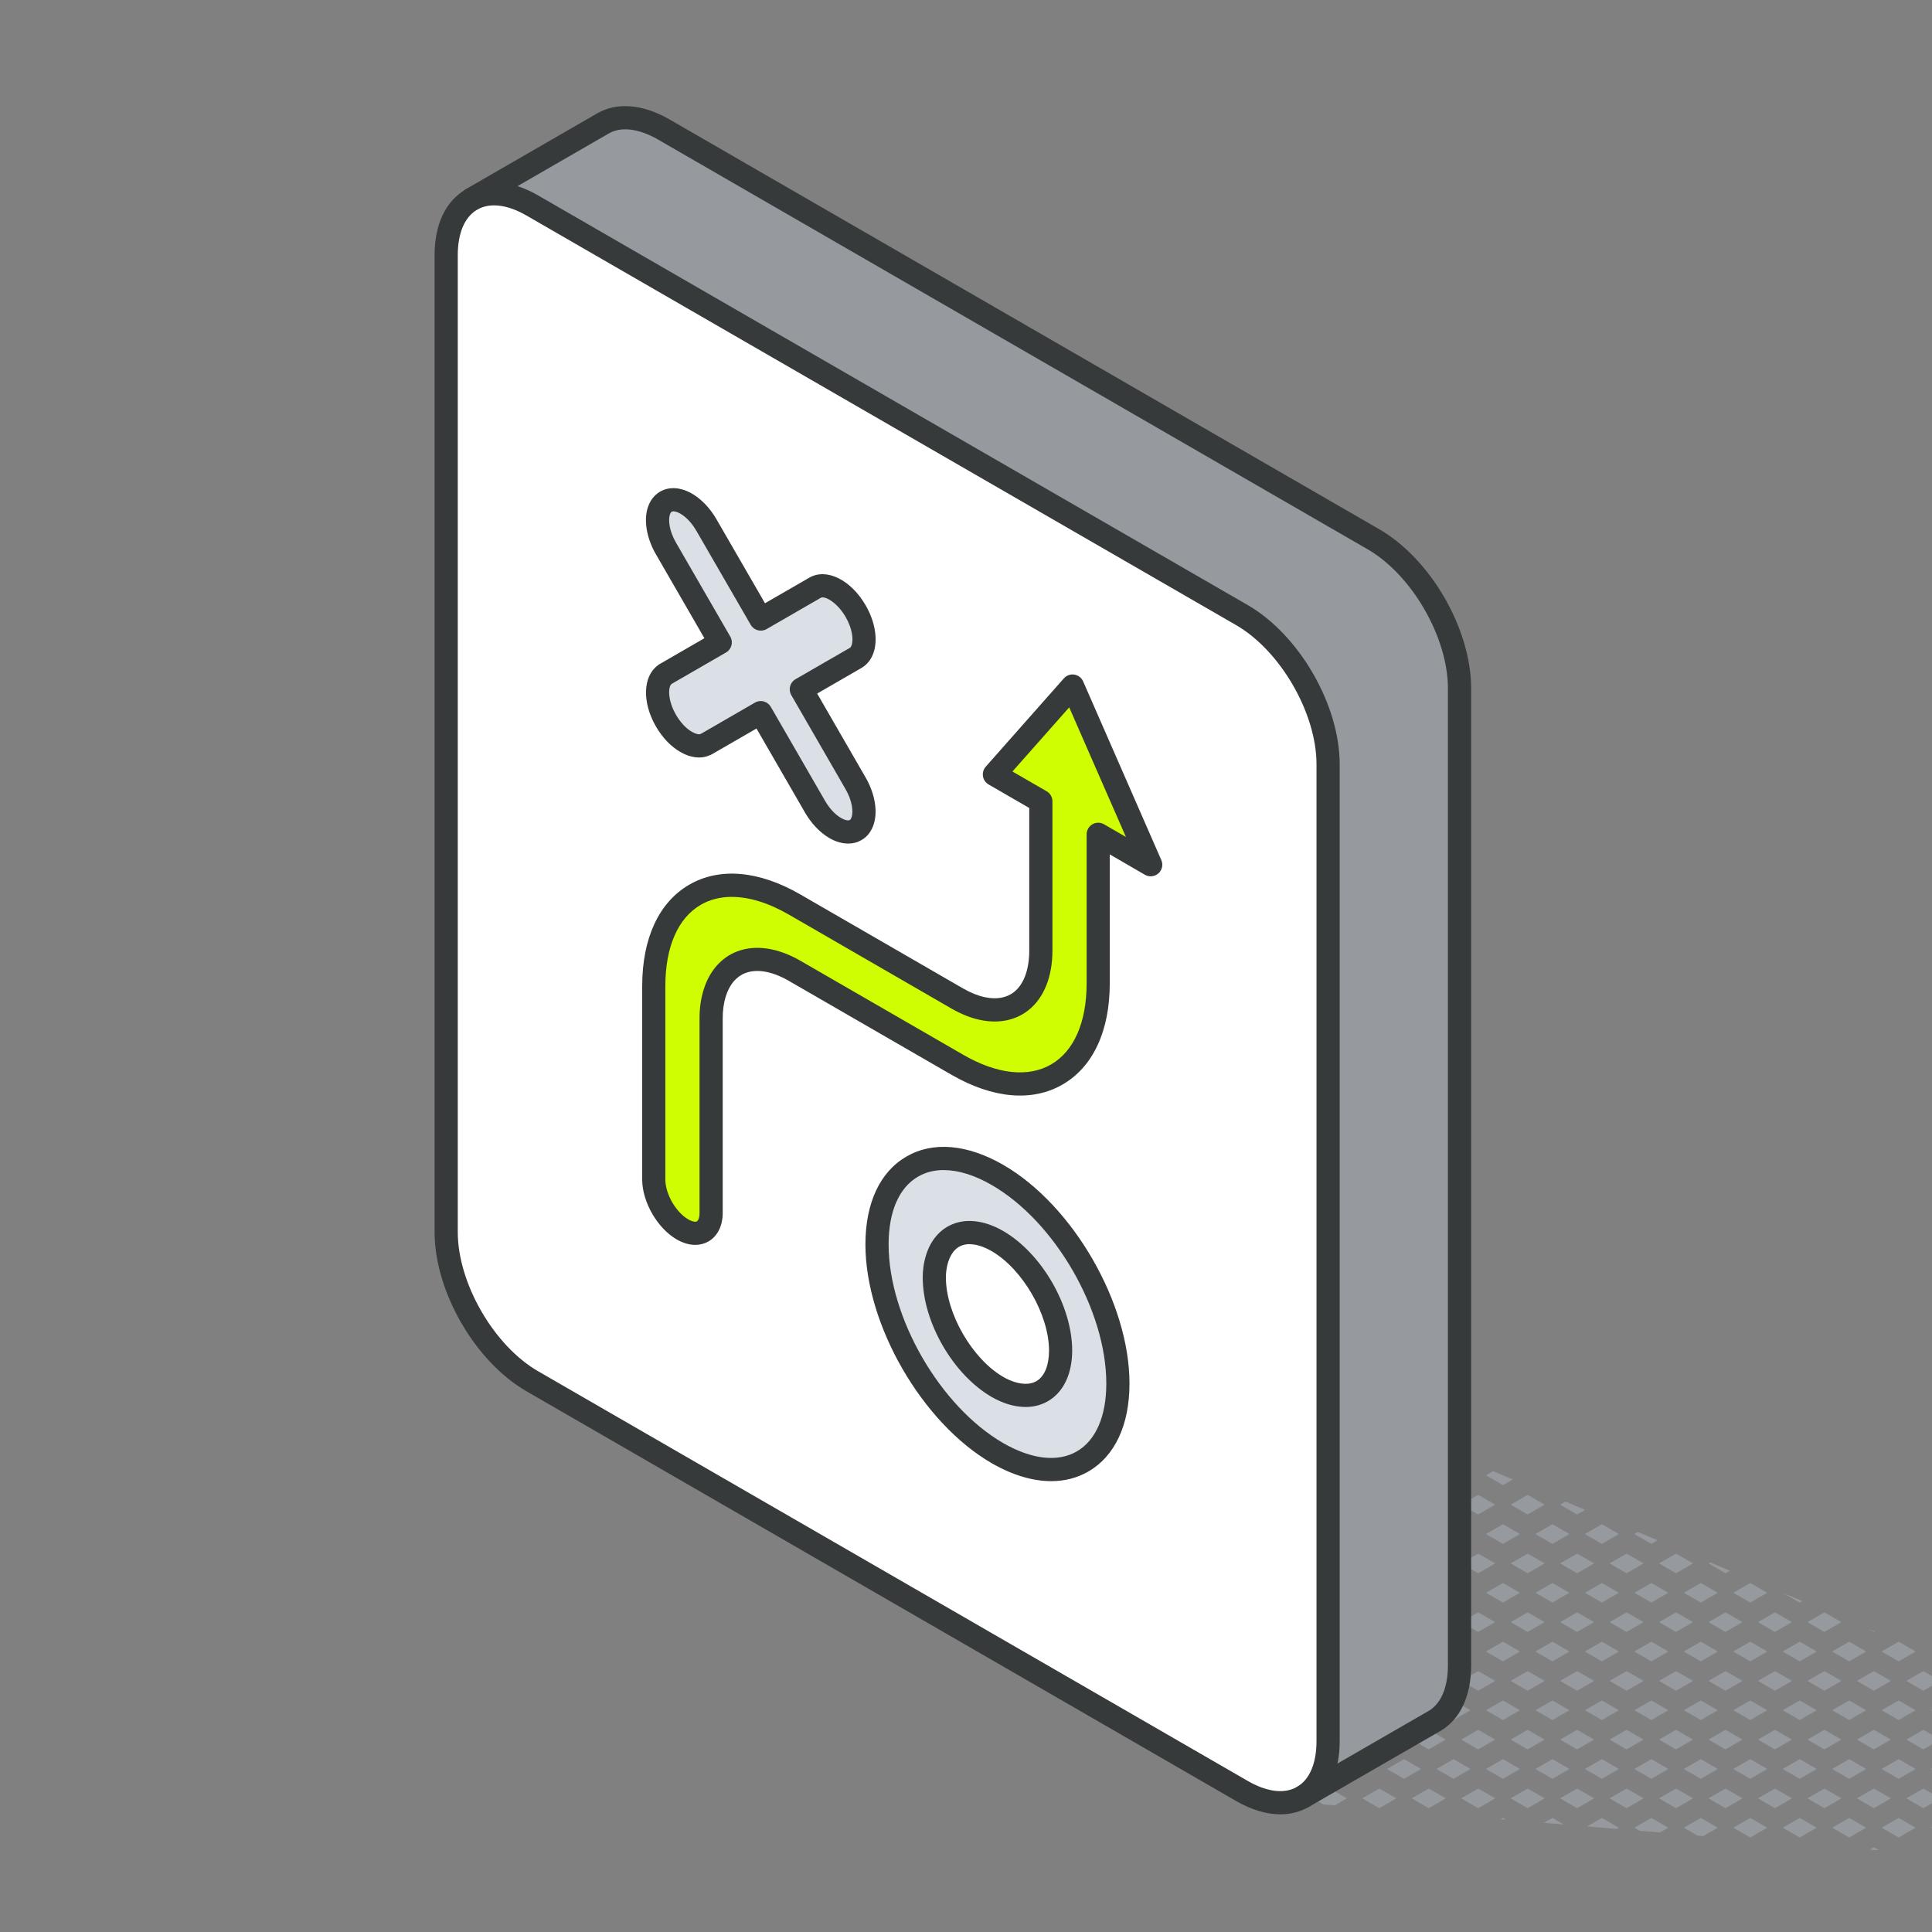 <svg xmlns="http://www.w3.org/2000/svg" id="Livello_1" viewBox="0 0 500 500"><rect x="0" y="0" width="500" height="500" fill="#808080" stroke="none"/><defs><style>      .st0 {        fill: #cefe01;      }      .st1 {        fill: #969a9e;      }      .st2 {        fill: #dae0e5;      }      .st3 {        fill: #fff;      }      .st4 {        fill: #373a3a;      }    </style></defs><g id="Livello_16"><g><path class="st1" d="M533.75,442.85c-.5-.33-1.03-.63-1.61-.87l-3.28-1.38-3.49,2.02,4.4,2.54,3.99-2.3h-.01Z"></path><polygon class="st1" points="534.16 457.81 529.76 455.27 525.36 457.81 529.76 460.35 534.16 457.81"></polygon><path class="st1" d="M538.24,451.55c.03-.97-.08-1.93-.32-2.86l-1.76-1.02-4.4,2.54,4.4,2.54,2.08-1.2h0Z"></path><polygon class="st1" points="521.36 442.61 516.96 440.07 512.56 442.61 516.96 445.15 521.36 442.61"></polygon><polygon class="st1" points="521.36 457.81 516.96 455.27 512.56 457.81 516.96 460.35 521.36 457.81"></polygon><polygon class="st1" points="523.36 447.67 518.96 450.21 523.36 452.75 527.76 450.21 523.36 447.67"></polygon><polygon class="st1" points="526.09 464.45 523.36 462.87 518.96 465.41 521.94 467.13 526.09 464.45"></polygon><polygon class="st1" points="508.56 442.61 504.16 440.07 499.76 442.61 504.16 445.15 508.56 442.61"></polygon><polygon class="st1" points="514.96 435.01 513.35 434.08 510.12 432.72 506.16 435.01 510.56 437.55 514.96 435.01"></polygon><polygon class="st1" points="508.56 457.81 504.16 455.27 499.76 457.81 504.16 460.35 508.56 457.81"></polygon><polygon class="st1" points="514.96 450.21 510.56 447.67 506.16 450.21 510.56 452.75 514.96 450.21"></polygon><polygon class="st1" points="504.16 470.47 499.76 473.01 504.16 475.55 508.56 473.01 504.16 470.47"></polygon><polygon class="st1" points="514.96 465.41 510.56 462.87 506.16 465.41 510.56 467.95 514.96 465.41"></polygon><polygon class="st1" points="495.76 427.41 491.36 424.87 486.96 427.41 491.36 429.95 495.76 427.41"></polygon><polygon class="st1" points="495.76 442.61 491.36 440.07 486.96 442.61 491.36 445.15 495.76 442.61"></polygon><polygon class="st1" points="502.16 435.01 497.76 432.47 493.36 435.01 497.76 437.55 502.16 435.01"></polygon><polygon class="st1" points="497.76 462.87 493.36 465.41 497.76 467.95 502.16 465.41 497.76 462.87"></polygon><polygon class="st1" points="491.36 455.27 486.96 457.81 491.36 460.35 495.76 457.81 491.36 455.27"></polygon><polygon class="st1" points="502.16 450.21 497.76 447.67 493.36 450.21 497.76 452.75 502.16 450.21"></polygon><polygon class="st1" points="495.76 473.01 491.36 470.47 486.96 473.01 491.36 475.55 495.76 473.01"></polygon><polygon class="st1" points="482.96 427.41 478.56 424.87 474.16 427.41 478.56 429.95 482.96 427.41"></polygon><polygon class="st1" points="484.96 422.35 485.16 422.23 483.69 421.62 484.96 422.35"></polygon><polygon class="st1" points="478.56 440.07 474.16 442.61 478.56 445.15 482.96 442.61 478.56 440.07"></polygon><polygon class="st1" points="489.36 435.01 484.96 432.47 480.56 435.01 484.96 437.55 489.36 435.01"></polygon><polygon class="st1" points="484.96 462.87 480.56 465.41 484.96 467.95 489.36 465.41 484.96 462.87"></polygon><polygon class="st1" points="482.96 457.81 478.56 455.27 474.16 457.81 478.56 460.35 482.96 457.81"></polygon><polygon class="st1" points="484.96 447.67 480.56 450.21 484.96 452.75 489.36 450.21 484.96 447.67"></polygon><path class="st1" d="M483.86,478.71c.79.04,1.59.09,2.38.1l-1.28-.74-1.1.64h0Z"></path><polygon class="st1" points="478.56 470.47 474.16 473.01 478.56 475.55 482.96 473.01 478.56 470.47"></polygon><polygon class="st1" points="466.43 414.36 461.52 412.3 465.76 414.75 466.43 414.36"></polygon><polygon class="st1" points="472.16 432.47 467.76 435.01 472.16 437.55 476.56 435.01 472.16 432.47"></polygon><polygon class="st1" points="465.76 424.87 461.36 427.41 465.76 429.95 470.16 427.41 465.76 424.87"></polygon><polygon class="st1" points="476.56 419.81 472.16 417.27 467.76 419.81 472.16 422.35 476.56 419.81"></polygon><polygon class="st1" points="470.16 442.61 465.76 440.07 461.36 442.61 465.76 445.15 470.16 442.61"></polygon><polygon class="st1" points="470.16 457.81 465.76 455.27 461.36 457.81 465.76 460.35 470.16 457.81"></polygon><polygon class="st1" points="476.56 450.21 472.16 447.67 467.76 450.21 472.16 452.75 476.56 450.21"></polygon><polygon class="st1" points="465.76 470.47 461.36 473.01 465.76 475.55 470.16 473.01 465.76 470.47"></polygon><polygon class="st1" points="476.56 465.41 472.16 462.87 467.76 465.41 472.16 467.95 476.56 465.41"></polygon><polygon class="st1" points="459.36 417.27 454.96 419.81 459.36 422.35 463.76 419.81 459.36 417.27"></polygon><polygon class="st1" points="452.96 409.67 448.56 412.21 452.96 414.75 457.36 412.21 452.96 409.67"></polygon><polygon class="st1" points="457.36 427.41 452.96 424.87 448.56 427.41 452.96 429.95 457.36 427.41"></polygon><polygon class="st1" points="457.36 442.61 452.96 440.07 448.56 442.61 452.96 445.15 457.36 442.61"></polygon><polygon class="st1" points="463.76 435.01 459.36 432.47 454.96 435.01 459.36 437.55 463.76 435.01"></polygon><polygon class="st1" points="459.36 462.87 454.96 465.41 459.36 467.95 463.76 465.41 459.36 462.87"></polygon><polygon class="st1" points="452.96 455.27 448.56 457.81 452.96 460.35 457.36 457.81 452.96 455.27"></polygon><polygon class="st1" points="463.76 450.21 459.36 447.67 454.96 450.21 459.36 452.75 463.76 450.21"></polygon><polygon class="st1" points="452.96 470.47 448.56 473.01 452.96 475.55 457.36 473.01 452.96 470.47"></polygon><polygon class="st1" points="444.56 412.21 440.16 409.67 435.76 412.21 440.16 414.75 444.56 412.21"></polygon><polygon class="st1" points="442.16 404.61 446.56 407.15 447.7 406.49 442.6 404.35 442.16 404.61"></polygon><polygon class="st1" points="444.56 427.41 440.16 424.87 435.76 427.41 440.16 429.95 444.56 427.41"></polygon><polygon class="st1" points="450.96 419.81 446.56 417.27 442.16 419.81 446.56 422.35 450.96 419.81"></polygon><polygon class="st1" points="440.16 440.07 435.76 442.61 440.16 445.15 444.56 442.61 440.16 440.07"></polygon><polygon class="st1" points="450.96 435.01 446.56 432.47 442.16 435.01 446.56 437.55 450.96 435.01"></polygon><polygon class="st1" points="444.56 457.81 440.16 455.27 435.76 457.81 440.16 460.35 444.56 457.81"></polygon><polygon class="st1" points="446.56 447.67 442.16 450.21 446.56 452.75 450.96 450.21 446.56 447.67"></polygon><polygon class="st1" points="440.16 470.47 435.76 473.01 439.31 475.06 440.79 475.18 444.56 473.01 440.16 470.47"></polygon><polygon class="st1" points="450.96 465.41 446.56 462.87 442.16 465.41 446.56 467.95 450.96 465.41"></polygon><polygon class="st1" points="428.97 398.62 423.87 396.48 422.96 397.01 427.36 399.55 428.97 398.62"></polygon><polygon class="st1" points="431.76 412.21 427.36 409.67 422.96 412.21 427.36 414.75 431.76 412.21"></polygon><polygon class="st1" points="438.16 404.61 433.76 402.07 429.36 404.61 433.76 407.15 438.16 404.61"></polygon><polygon class="st1" points="433.76 432.47 429.36 435.01 433.76 437.55 438.16 435.01 433.76 432.47"></polygon><polygon class="st1" points="427.36 424.87 422.96 427.41 427.36 429.95 431.76 427.41 427.36 424.87"></polygon><polygon class="st1" points="438.16 419.81 433.76 417.27 429.36 419.81 433.76 422.35 438.16 419.81"></polygon><polygon class="st1" points="431.76 442.61 427.36 440.07 422.96 442.61 427.36 445.15 431.76 442.61"></polygon><polygon class="st1" points="433.76 462.87 429.36 465.41 433.76 467.95 438.16 465.41 433.76 462.87"></polygon><polygon class="st1" points="427.36 455.27 422.96 457.81 427.36 460.35 431.76 457.81 427.36 455.27"></polygon><polygon class="st1" points="438.16 450.21 433.76 447.67 429.36 450.21 433.76 452.75 438.16 450.21"></polygon><polygon class="st1" points="431.76 473.01 427.36 470.47 422.96 473.01 424.35 473.81 429.61 474.25 431.76 473.01"></polygon><polygon class="st1" points="418.96 397.01 414.56 394.47 410.16 397.01 414.56 399.55 418.96 397.01"></polygon><polygon class="st1" points="420.96 417.27 416.56 419.81 420.96 422.35 425.36 419.81 420.96 417.27"></polygon><polygon class="st1" points="414.56 409.67 410.16 412.21 414.56 414.75 418.96 412.21 414.56 409.67"></polygon><polygon class="st1" points="425.36 404.61 420.96 402.07 416.56 404.61 420.96 407.15 425.36 404.61"></polygon><polygon class="st1" points="418.96 427.41 414.56 424.87 410.16 427.41 414.56 429.95 418.96 427.41"></polygon><polygon class="st1" points="414.56 440.07 410.16 442.61 414.56 445.15 418.96 442.61 414.56 440.07"></polygon><polygon class="st1" points="425.36 435.01 420.96 432.47 416.56 435.01 420.96 437.55 425.36 435.01"></polygon><polygon class="st1" points="420.96 462.87 416.56 465.41 420.96 467.95 425.36 465.41 420.96 462.87"></polygon><polygon class="st1" points="414.56 455.27 410.16 457.81 414.56 460.35 418.96 457.81 414.56 455.27"></polygon><polygon class="st1" points="420.96 447.67 416.56 450.21 420.96 452.75 425.36 450.21 420.96 447.67"></polygon><polygon class="st1" points="418.96 473.01 414.56 470.47 410.73 472.68 418.42 473.32 418.96 473.01"></polygon><polygon class="st1" points="408.16 402.07 403.76 404.61 408.16 407.15 412.56 404.61 408.16 402.07"></polygon><polygon class="st1" points="397.36 397.01 401.76 399.55 406.16 397.01 401.76 394.47 397.36 397.01"></polygon><polygon class="st1" points="410.24 390.75 405.14 388.61 403.76 389.41 408.16 391.95 410.24 390.75"></polygon><polygon class="st1" points="401.76 414.75 406.16 412.21 401.76 409.67 397.36 412.21 401.76 414.75"></polygon><polygon class="st1" points="408.16 432.47 403.76 435.01 408.16 437.55 412.56 435.01 408.16 432.47"></polygon><polygon class="st1" points="401.76 424.87 397.36 427.41 401.76 429.95 406.16 427.41 401.76 424.87"></polygon><polygon class="st1" points="412.56 419.81 408.16 417.27 403.76 419.81 408.16 422.35 412.56 419.81"></polygon><polygon class="st1" points="401.76 440.07 397.36 442.61 401.76 445.15 406.16 442.61 401.76 440.07"></polygon><polygon class="st1" points="408.16 462.87 403.76 465.41 408.16 467.95 412.56 465.41 408.16 462.87"></polygon><polygon class="st1" points="401.76 455.27 397.36 457.81 401.76 460.35 406.16 457.81 401.76 455.27"></polygon><polygon class="st1" points="408.16 447.67 403.76 450.21 408.16 452.75 412.56 450.21 408.16 447.67"></polygon><polygon class="st1" points="404.72 472.18 401.76 470.47 399.55 471.75 404.72 472.18"></polygon><polygon class="st1" points="391.5 382.88 386.41 380.74 384.56 381.81 388.96 384.35 391.5 382.88"></polygon><polygon class="st1" points="388.96 399.55 393.36 397.01 388.96 394.47 384.56 397.01 388.96 399.55"></polygon><polygon class="st1" points="395.36 391.95 399.76 389.41 395.36 386.87 390.96 389.41 395.36 391.95"></polygon><polygon class="st1" points="384.56 412.21 388.96 414.75 393.36 412.21 388.96 409.67 384.56 412.21"></polygon><polygon class="st1" points="395.36 407.15 399.76 404.61 395.36 402.07 390.96 404.61 395.36 407.15"></polygon><polygon class="st1" points="384.56 427.41 388.96 429.95 393.36 427.41 388.96 424.87 384.56 427.41"></polygon><polygon class="st1" points="395.36 422.35 399.76 419.81 395.36 417.27 390.96 419.81 395.36 422.35"></polygon><polygon class="st1" points="393.36 442.61 388.96 440.07 384.56 442.61 388.96 445.15 393.36 442.61"></polygon><polygon class="st1" points="399.76 435.01 395.36 432.47 390.96 435.01 395.36 437.55 399.76 435.01"></polygon><polygon class="st1" points="395.36 462.87 390.96 465.41 395.36 467.95 399.76 465.41 395.36 462.87"></polygon><polygon class="st1" points="388.96 455.27 384.56 457.81 388.96 460.35 393.36 457.81 388.96 455.27"></polygon><polygon class="st1" points="399.76 450.21 395.36 447.67 390.96 450.21 395.36 452.75 399.76 450.21"></polygon><polygon class="st1" points="388.36 470.82 389.76 470.93 388.96 470.47 388.36 470.82"></polygon><polygon class="st1" points="376.16 384.35 380.56 381.81 376.16 379.27 371.76 381.81 376.16 384.35"></polygon><polygon class="st1" points="378.16 404.61 382.56 407.15 386.96 404.61 382.56 402.07 378.16 404.61"></polygon><polygon class="st1" points="371.76 397.01 376.16 399.55 380.56 397.01 376.16 394.47 371.76 397.01"></polygon><polygon class="st1" points="378.16 389.41 382.56 391.95 386.96 389.41 382.56 386.87 378.16 389.41"></polygon><polygon class="st1" points="371.76 412.21 376.16 414.75 380.56 412.21 376.16 409.67 371.76 412.21"></polygon><polygon class="st1" points="378.16 435.01 382.56 437.55 386.96 435.01 382.56 432.47 378.16 435.01"></polygon><polygon class="st1" points="371.76 427.41 376.16 429.95 380.56 427.41 376.16 424.87 371.76 427.41"></polygon><polygon class="st1" points="378.16 419.81 382.56 422.35 386.96 419.81 382.56 417.27 378.16 419.81"></polygon><polygon class="st1" points="371.76 442.61 376.16 445.15 380.56 442.61 376.16 440.07 371.76 442.61"></polygon><polygon class="st1" points="382.56 462.87 378.16 465.41 382.56 467.95 386.96 465.41 382.56 462.87"></polygon><polygon class="st1" points="376.16 455.27 371.76 457.81 376.16 460.35 380.56 457.81 376.16 455.27"></polygon><polygon class="st1" points="386.96 450.21 382.56 447.67 378.16 450.21 382.56 452.75 386.96 450.21"></polygon><polygon class="st1" points="356.96 371.67 352.56 374.21 356.96 376.75 361.36 374.21 356.96 371.67"></polygon><polygon class="st1" points="358.96 381.81 363.36 384.35 367.76 381.81 363.36 379.27 358.96 381.81"></polygon><polygon class="st1" points="369.76 376.75 372.77 375.01 367.68 372.87 365.36 374.21 369.76 376.75"></polygon><polygon class="st1" points="365.36 404.61 369.76 407.15 374.16 404.61 369.76 402.07 365.36 404.61"></polygon><polygon class="st1" points="358.96 397.01 363.36 399.55 367.76 397.01 363.36 394.47 358.96 397.01"></polygon><polygon class="st1" points="356.96 402.07 352.56 404.61 356.96 407.15 361.36 404.61 356.96 402.07"></polygon><polygon class="st1" points="369.76 391.95 374.16 389.41 369.76 386.87 365.36 389.41 369.76 391.95"></polygon><polygon class="st1" points="356.96 391.95 361.36 389.41 356.96 386.87 352.56 389.41 356.96 391.95"></polygon><polygon class="st1" points="358.96 412.21 363.36 414.75 367.76 412.21 363.36 409.67 358.96 412.21"></polygon><polygon class="st1" points="365.36 435.01 369.76 437.55 374.16 435.01 369.76 432.47 365.36 435.01"></polygon><polygon class="st1" points="358.96 427.41 363.36 429.95 367.76 427.41 363.36 424.87 358.96 427.41"></polygon><polygon class="st1" points="356.96 432.47 352.56 435.01 356.96 437.55 361.36 435.01 356.96 432.47"></polygon><polygon class="st1" points="369.76 422.35 374.16 419.81 369.76 417.27 365.36 419.81 369.76 422.35"></polygon><polygon class="st1" points="356.96 422.35 361.36 419.81 356.96 417.27 352.56 419.81 356.96 422.35"></polygon><polygon class="st1" points="358.96 442.61 363.36 445.15 367.76 442.61 363.36 440.07 358.96 442.61"></polygon><polygon class="st1" points="358.96 457.81 363.36 460.35 367.76 457.81 363.36 455.27 358.96 457.81"></polygon><polygon class="st1" points="365.36 450.21 369.76 452.75 374.16 450.21 369.76 447.67 365.36 450.21"></polygon><polygon class="st1" points="356.96 447.67 352.56 450.21 356.96 452.75 361.36 450.21 356.96 447.67"></polygon><polygon class="st1" points="374.16 465.41 369.76 462.87 365.36 465.41 369.76 467.95 374.16 465.41"></polygon><polygon class="st1" points="356.96 467.95 361.36 465.41 356.96 462.87 352.56 465.41 356.96 467.95"></polygon><polygon class="st1" points="350.56 369.15 354.04 367.14 348.95 365 346.16 366.61 350.56 369.15"></polygon><polygon class="st1" points="346.16 381.81 350.56 384.35 354.96 381.81 350.56 379.27 346.16 381.81"></polygon><polygon class="st1" points="346.16 397.01 350.56 399.55 354.96 397.01 350.56 394.47 346.16 397.01"></polygon><polygon class="st1" points="346.16 412.21 350.56 414.75 354.96 412.21 350.56 409.67 346.16 412.21"></polygon><polygon class="st1" points="346.16 427.41 350.56 429.95 354.96 427.41 350.56 424.87 346.16 427.41"></polygon><polygon class="st1" points="346.16 442.61 350.56 445.15 354.96 442.61 350.56 440.07 346.16 442.61"></polygon><polygon class="st1" points="346.16 457.81 350.56 460.35 354.96 457.81 350.56 455.27 346.16 457.81"></polygon><polygon class="st1" points="339.76 374.21 344.16 376.75 348.56 374.21 344.16 371.67 339.76 374.21"></polygon><polygon class="st1" points="333.36 366.61 337.76 369.15 342.16 366.61 337.76 364.07 333.36 366.61"></polygon><polygon class="st1" points="333.36 381.81 337.76 384.35 342.16 381.81 337.76 379.27 333.36 381.81"></polygon><polygon class="st1" points="339.76 404.61 344.16 407.15 348.56 404.61 344.16 402.07 339.76 404.61"></polygon><polygon class="st1" points="333.36 397.01 337.76 399.55 342.16 397.01 337.76 394.47 333.36 397.01"></polygon><polygon class="st1" points="339.76 389.41 344.16 391.95 348.56 389.41 344.16 386.87 339.76 389.41"></polygon><polygon class="st1" points="333.36 412.21 337.76 414.75 342.16 412.21 337.76 409.67 333.36 412.21"></polygon><polygon class="st1" points="339.76 435.01 344.16 437.55 348.56 435.01 344.16 432.47 339.76 435.01"></polygon><polygon class="st1" points="333.36 427.41 337.76 429.95 342.16 427.41 337.76 424.87 333.36 427.41"></polygon><polygon class="st1" points="339.76 419.81 344.16 422.35 348.56 419.81 344.16 417.27 339.76 419.81"></polygon><polygon class="st1" points="333.36 442.61 337.76 445.15 342.16 442.61 337.76 440.07 333.36 442.61"></polygon><polygon class="st1" points="339.76 465.41 342.5 466.99 345.4 467.24 348.56 465.41 344.16 462.87 339.76 465.41"></polygon><polygon class="st1" points="333.36 457.81 337.76 460.35 342.16 457.81 337.76 455.27 333.36 457.81"></polygon><polygon class="st1" points="339.76 450.21 344.16 452.75 348.56 450.21 344.16 447.67 339.76 450.21"></polygon><polygon class="st1" points="326.96 359.01 331.36 361.55 335.31 359.27 330.22 357.13 326.96 359.01"></polygon><polygon class="st1" points="326.96 374.21 331.36 376.75 335.76 374.21 331.36 371.67 326.96 374.21"></polygon><polygon class="st1" points="320.56 366.61 324.96 369.15 329.36 366.61 324.96 364.07 320.56 366.61"></polygon><polygon class="st1" points="326.96 389.41 331.36 391.95 335.76 389.41 331.36 386.87 326.96 389.41"></polygon><polygon class="st1" points="320.56 381.81 324.96 384.35 329.36 381.81 324.96 379.27 320.56 381.81"></polygon><polygon class="st1" points="326.96 404.61 331.36 407.15 335.76 404.61 331.36 402.07 326.96 404.61"></polygon><polygon class="st1" points="320.56 397.01 324.96 399.55 329.36 397.01 324.96 394.47 320.56 397.01"></polygon><polygon class="st1" points="326.96 419.81 331.36 422.35 335.76 419.81 331.36 417.27 326.96 419.81"></polygon><polygon class="st1" points="320.56 412.21 324.96 414.75 329.36 412.21 324.96 409.67 320.56 412.21"></polygon><polygon class="st1" points="326.96 435.01 331.36 437.55 335.76 435.01 331.36 432.47 326.96 435.01"></polygon><polygon class="st1" points="320.56 427.41 324.96 429.95 329.36 427.41 324.96 424.87 320.56 427.41"></polygon><polygon class="st1" points="320.56 442.61 324.96 445.15 329.36 442.61 324.96 440.07 320.56 442.61"></polygon><polygon class="st1" points="320.56 457.81 324.96 460.35 329.36 457.81 324.96 455.27 320.56 457.81"></polygon><polygon class="st1" points="326.96 450.21 331.36 452.75 335.76 450.21 331.36 447.67 326.96 450.21"></polygon><polygon class="st1" points="334.21 466.3 335.76 465.41 331.36 462.87 326.96 465.41 327.55 465.75 334.21 466.3"></polygon><polygon class="st1" points="312.16 353.95 316.56 351.41 316.44 351.34 311.49 349.26 307.76 351.41 312.16 353.95"></polygon><polygon class="st1" points="314.16 374.21 318.56 376.75 322.96 374.21 318.56 371.67 314.16 374.21"></polygon><polygon class="st1" points="307.76 366.61 312.16 369.15 316.56 366.61 312.16 364.07 307.76 366.61"></polygon><polygon class="st1" points="314.16 359.01 318.56 361.55 322.96 359.01 318.56 356.47 314.16 359.01"></polygon><polygon class="st1" points="307.76 381.81 312.16 384.35 316.56 381.81 312.16 379.27 307.76 381.81"></polygon><polygon class="st1" points="314.16 404.61 318.56 407.15 322.96 404.61 318.56 402.07 314.16 404.61"></polygon><polygon class="st1" points="307.76 397.01 312.16 399.55 316.56 397.01 312.16 394.47 307.76 397.01"></polygon><polygon class="st1" points="314.16 389.41 318.56 391.95 322.96 389.41 318.56 386.87 314.16 389.41"></polygon><polygon class="st1" points="307.76 412.21 312.16 414.75 316.56 412.21 312.16 409.67 307.76 412.21"></polygon><polygon class="st1" points="314.16 435.01 318.56 437.55 322.96 435.01 318.56 432.47 314.16 435.01"></polygon><polygon class="st1" points="307.76 427.41 312.16 429.95 316.56 427.41 312.16 424.87 307.76 427.41"></polygon><polygon class="st1" points="314.16 419.81 318.56 422.35 322.96 419.81 318.56 417.27 314.16 419.81"></polygon><polygon class="st1" points="309.06 441.86 310.74 444.33 312.16 445.15 316.56 442.61 312.16 440.07 309.06 441.86"></polygon><polygon class="st1" points="314.58 449.97 315.11 450.76 318.56 452.75 322.96 450.21 318.56 447.67 314.58 449.97"></polygon><polygon class="st1" points="299.36 353.95 303.76 351.41 299.36 348.87 294.96 351.41 299.36 353.95"></polygon><polygon class="st1" points="301.36 374.21 305.76 376.75 310.16 374.21 305.76 371.67 301.36 374.21"></polygon><polygon class="st1" points="299.36 369.15 303.76 366.61 299.36 364.07 294.96 366.61 299.36 369.15"></polygon><polygon class="st1" points="301.36 359.01 305.76 361.55 310.16 359.01 305.76 356.47 301.36 359.01"></polygon><polygon class="st1" points="294.96 381.81 299.36 384.35 303.76 381.81 299.36 379.27 294.96 381.81"></polygon><polygon class="st1" points="301.36 404.61 305.76 407.15 310.16 404.61 305.76 402.07 301.36 404.61"></polygon><polygon class="st1" points="294.96 397.01 299.36 399.55 303.76 397.01 299.36 394.47 294.96 397.01"></polygon><polygon class="st1" points="301.36 389.41 305.76 391.95 310.16 389.41 305.76 386.87 301.36 389.41"></polygon><polygon class="st1" points="294.96 412.21 299.36 414.75 303.76 412.21 299.36 409.67 294.96 412.21"></polygon><polygon class="st1" points="303.54 433.75 306.03 437.4 310.16 435.01 305.76 432.47 303.54 433.75"></polygon><polygon class="st1" points="298.03 425.64 300.51 429.29 303.76 427.41 299.36 424.87 298.03 425.64"></polygon><polygon class="st1" points="301.36 419.81 305.76 422.35 310.16 419.81 305.76 417.27 301.36 419.81"></polygon><polygon class="st1" points="286.56 353.95 290.96 351.41 286.56 348.87 282.16 351.41 286.56 353.95"></polygon><polygon class="st1" points="297.36 343.81 294.27 342.02 292.76 341.39 288.56 343.81 292.96 346.35 297.36 343.81"></polygon><polygon class="st1" points="288.56 374.21 292.96 376.75 297.36 374.21 292.96 371.67 288.56 374.21"></polygon><polygon class="st1" points="282.16 366.61 286.56 369.15 290.96 366.61 286.56 364.07 282.16 366.61"></polygon><polygon class="st1" points="292.96 361.55 297.36 359.01 292.96 356.47 288.56 359.01 292.96 361.55"></polygon><polygon class="st1" points="282.16 381.81 286.56 384.35 290.96 381.81 286.56 379.27 282.16 381.81"></polygon><polygon class="st1" points="288.56 404.61 292.96 407.15 297.36 404.61 292.96 402.07 288.56 404.61"></polygon><polygon class="st1" points="282.16 397.01 286.56 399.55 290.96 397.01 286.56 394.47 282.16 397.01"></polygon><polygon class="st1" points="292.96 391.95 297.36 389.41 292.96 386.87 288.56 389.41 292.96 391.95"></polygon><polygon class="st1" points="289.48 413.07 290.96 412.21 287.56 410.25 289.48 413.07"></polygon><polygon class="st1" points="292.51 417.53 294.99 421.18 297.36 419.81 292.96 417.27 292.51 417.53"></polygon><polygon class="st1" points="277.37 342.88 275.76 343.81 280.16 346.35 284.56 343.81 280.16 341.27 277.37 342.88"></polygon><polygon class="st1" points="273.76 338.75 278.16 336.21 273.76 333.67 269.36 336.21 273.76 338.75"></polygon><polygon class="st1" points="269.36 351.41 273.76 353.95 278.16 351.41 273.76 348.87 269.36 351.41"></polygon><polygon class="st1" points="277.37 373.28 275.76 374.21 280.16 376.75 284.56 374.21 280.16 371.67 277.37 373.28"></polygon><polygon class="st1" points="269.36 366.61 273.76 369.15 278.16 366.61 273.76 364.07 269.36 366.61"></polygon><polygon class="st1" points="275.76 359.01 280.16 361.55 284.56 359.01 280.16 356.47 275.76 359.01"></polygon><polygon class="st1" points="269.36 381.81 273.76 384.35 278.16 381.81 273.76 379.27 269.36 381.81"></polygon><polygon class="st1" points="275.76 389.41 280.16 391.95 284.56 389.41 280.16 386.87 275.76 389.41"></polygon><polygon class="st1" points="283.96 404.95 284.56 404.61 283.19 403.82 283.96 404.95"></polygon><polygon class="st1" points="262.96 343.81 267.36 346.35 271.76 343.81 267.36 341.27 262.96 343.81"></polygon><polygon class="st1" points="256.56 336.21 260.96 338.75 265.36 336.21 260.96 333.67 256.56 336.21"></polygon><polygon class="st1" points="267.36 331.15 267.79 330.9 264.61 329.56 267.36 331.15"></polygon><polygon class="st1" points="262.96 359.01 267.36 361.55 271.76 359.01 267.36 356.47 262.96 359.01"></polygon><polygon class="st1" points="256.56 351.41 260.96 353.95 265.36 351.41 260.96 348.87 256.56 351.41"></polygon><polygon class="st1" points="263.03 374.17 263.12 374.3 267.36 376.75 271.76 374.21 267.36 371.67 263.03 374.17"></polygon><polygon class="st1" points="257.52 366.06 258.75 367.87 260.96 369.15 265.36 366.61 260.96 364.07 257.52 366.06"></polygon><polygon class="st1" points="243.76 321.01 248.16 323.55 249.06 323.03 243.97 320.89 243.76 321.01"></polygon><polygon class="st1" points="250.16 343.81 254.56 346.35 258.96 343.81 254.56 341.27 250.16 343.81"></polygon><polygon class="st1" points="243.76 336.21 248.16 338.75 252.56 336.21 248.16 333.67 243.76 336.21"></polygon><polygon class="st1" points="250.16 328.61 254.56 331.15 258.96 328.61 254.56 326.07 250.16 328.61"></polygon><polygon class="st1" points="246.48 349.84 248.97 353.49 252.56 351.41 248.16 348.87 246.48 349.84"></polygon><polygon class="st1" points="252 357.95 254.38 361.44 254.56 361.55 258.96 359.01 254.56 356.47 252 357.95"></polygon><polygon class="st1" points="235.36 323.55 239.76 321.01 235.36 318.47 230.96 321.01 235.36 323.55"></polygon><polygon class="st1" points="237.93 337.26 239.76 336.21 235.57 333.79 237.93 337.26"></polygon><polygon class="st1" points="237.36 328.61 241.76 331.15 246.16 328.61 241.76 326.07 237.36 328.61"></polygon><polygon class="st1" points="246.16 343.81 241.76 341.27 240.97 341.73 243.45 345.38 246.16 343.81"></polygon><polygon class="st1" points="226.83 320.93 226.9 321.04 226.96 321.01 226.83 320.93"></polygon><polygon class="st1" points="230.33 315.16 225.24 313.02 224.56 313.41 228.96 315.95 230.33 315.16"></polygon><polygon class="st1" points="232.42 329.15 233.36 328.61 231.2 327.36 232.42 329.15"></polygon></g><g><g><path class="st3" d="M226.97,322.06c0,19.84,13.99,44.06,31.16,54,8.6,4.95,16.4,5.42,22.04,2.16s9.13-10.25,9.13-20.16c.02-19.86-13.97-44.08-31.18-54-8.58-4.95-16.38-5.42-22.02-2.16-5.64,3.24-9.13,10.24-9.13,20.16h0ZM257.34,200.42l12.02,6.95v38.58c0,11.2-6.4,16.99-15.22,15.03-2-.43-4.13-1.28-6.36-2.55l-42.14-24.34c-10.04-5.8-19.15-6.35-25.75-2.53-6.6,3.81-10.67,11.98-10.69,23.57v50.17c.02,4.77,3.34,10.51,7.43,12.87,2.06,1.18,3.9,1.29,5.25.51,1.34-.77,2.18-2.42,2.18-4.79v-50.17c-.02-2.57.33-4.85.96-6.82,2.71-8.6,10.92-11.28,20.65-5.66l42.12,24.32c10.04,5.8,19.15,6.33,25.73,2.51,6.6-3.81,10.69-11.94,10.71-23.53v-38.62l13.59,7.88-20.23-46.24-20.23,22.87h-.02ZM343.7,197.81v252.81c0,7.11-2.5,12.11-6.52,14.43-4.03,2.36-9.61,2.01-15.77-1.54l-183.64-106.02c-12.32-7.11-22.3-24.4-22.3-38.62V66.05c0-7.11,2.5-12.1,6.54-14.4,4.03-2.36,9.61-2.02,15.76,1.53l183.62,106c12.32,7.11,22.32,24.4,22.32,38.62h-.01ZM221.41,170.26c2.91-1.67,2.91-7.09.02-12.1-2.91-5.01-7.62-7.74-10.51-6.07l-14.05,8.11-14.07-24.34c-2.89-5.01-7.58-7.72-10.47-6.05-2.91,1.67-2.91,7.09,0,12.12l14.05,24.32-14.05,8.11c-.08.04-.16.08-.22.16-2.69,1.81-2.61,7.07.22,11.96,1.45,2.51,3.34,4.44,5.25,5.52,1.79,1.04,3.6,1.34,5.01.63.08-.02.18-.06.24-.1l14.05-8.11,14.05,24.34c1.45,2.51,3.34,4.44,5.25,5.54,1.91,1.1,3.79,1.34,5.25.51,2.89-1.66,2.89-7.09,0-12.1l-14.05-24.34,14.05-8.11h-.02Z"></path><path class="st0" d="M269.36,245.96v-38.58l-12.02-6.95,20.23-22.87,20.23,46.24-13.59-7.88v38.62c-.02,11.59-4.11,19.72-10.71,23.53-6.58,3.81-15.7,3.28-25.73-2.51l-42.12-24.32c-9.72-5.62-17.94-2.95-20.65,5.66-.63,1.96-.98,4.24-.96,6.82v50.17c0,2.38-.84,4.02-2.18,4.79-1.35.78-3.18.67-5.25-.51-4.09-2.36-7.41-8.09-7.43-12.87v-50.17c.02-11.59,4.09-19.76,10.69-23.57s15.72-3.26,25.75,2.53l42.14,24.34c2.24,1.28,4.36,2.12,6.36,2.55,8.82,1.96,15.22-3.83,15.22-15.03h.02Z"></path><path class="st3" d="M258.15,321.18c9,5.23,16.33,17.9,16.34,28.33-.02,9.63-6.29,13.9-14.4,10.41-.65-.28-1.3-.61-1.94-.98-9.03-5.23-16.33-17.9-16.34-28.31,0-.77.05-1.49.14-2.18,1.13-8.75,7.86-12.06,16.21-7.27h-.01Z"></path><path class="st2" d="M236.11,301.9c5.64-3.26,13.44-2.79,22.02,2.16,17.21,9.92,31.2,34.14,31.18,54,0,9.9-3.5,16.89-9.13,20.16-5.64,3.26-13.44,2.79-22.04-2.16-17.17-9.94-31.16-34.16-31.16-54,0-9.92,3.5-16.91,9.13-20.16h0ZM241.8,330.63c0,10.41,7.32,23.08,16.34,28.31.65.37,1.3.7,1.94.98,8.11,3.49,14.38-.79,14.4-10.41-.02-10.43-7.35-23.1-16.34-28.33-8.35-4.79-15.07-1.48-16.21,7.27-.09.69-.14,1.41-.14,2.18h0Z"></path><path class="st2" d="M221.43,158.16c2.89,5.01,2.89,10.43-.02,12.1l-14.05,8.11,14.05,24.34c2.89,5.01,2.89,10.44,0,12.1-1.45.83-3.34.59-5.25-.51-1.91-1.1-3.79-3.03-5.25-5.54l-14.05-24.34-14.05,8.11c-.06.04-.16.08-.24.1-1.41.71-3.22.41-5.01-.63-1.91-1.08-3.79-3.01-5.25-5.52-2.83-4.89-2.91-10.16-.22-11.96.06-.08.14-.12.22-.16l14.05-8.11-14.05-24.32c-2.91-5.03-2.9-10.45,0-12.12,2.89-1.67,7.58,1.04,10.47,6.05l14.07,24.34,14.05-8.11c2.89-1.67,7.6,1.06,10.51,6.07h.02Z"></path><path class="st1" d="M121.99,51.61l34.02-19.64c4.05-2.34,9.61-1.98,15.77,1.55l183.62,106.02c12.32,7.11,22.32,24.4,22.32,38.62v252.81c0,7.11-2.5,12.12-6.52,14.44l-34.02,19.63c4.03-2.32,6.52-7.32,6.52-14.43v-252.81c0-14.22-10-31.51-22.32-38.62L137.76,53.18c-6.15-3.56-11.73-3.89-15.76-1.53l-.02-.04h.01Z"></path></g><g><path class="st4" d="M331.36,469.55c-3.57,0-7.47-1.16-11.45-3.45l-183.64-106.03c-13.34-7.7-23.8-25.81-23.8-41.22V66.05c0-7.97,2.86-14.01,8.04-17,5.19-3,11.86-2.45,18.76,1.53l183.62,106c13.35,7.71,23.82,25.82,23.82,41.22v252.81c0,7.98-2.85,14.02-8.02,17.02-2.2,1.28-4.67,1.91-7.32,1.91h0ZM127.87,53.15c-1.61,0-3.08.36-4.36,1.1-3.25,1.88-5.04,6.07-5.04,11.8v252.81c0,13.24,9.33,29.4,20.8,36.02l183.64,106.02c4.99,2.88,9.53,3.42,12.77,1.54h0c3.24-1.88,5.03-6.08,5.03-11.83v-252.81c0-13.24-9.34-29.4-20.82-36.03L136.26,55.78c-3.02-1.75-5.88-2.63-8.4-2.63h.01Z"></path><path class="st4" d="M272.04,383.32c-4.79,0-10.03-1.56-15.41-4.66-18.01-10.43-32.66-35.82-32.66-56.6,0-10.73,3.78-18.81,10.64-22.76,6.84-3.96,15.73-3.19,25.02,2.16,18.04,10.4,32.7,35.79,32.68,56.61,0,10.7-3.78,18.78-10.63,22.75-2.89,1.67-6.14,2.5-9.63,2.5h0ZM244.25,302.81c-2.45,0-4.69.56-6.64,1.69-4.93,2.83-7.64,9.06-7.64,17.56,0,18.88,13.31,41.94,29.66,51.41,7.36,4.23,14.12,5,19.04,2.16,4.92-2.85,7.64-9.08,7.64-17.56.02-18.9-13.29-41.96-29.67-51.4-4.43-2.56-8.65-3.85-12.38-3.85h-.01Z"></path><path class="st4" d="M265.42,364.12c-2.07,0-4.27-.48-6.52-1.45-.74-.32-1.5-.7-2.26-1.14-9.99-5.78-17.83-19.36-17.84-30.9,0-.87.05-1.73.16-2.57.67-5.19,3.1-9.06,6.84-10.92,3.92-1.94,8.83-1.43,13.83,1.44,9.99,5.8,17.83,19.39,17.85,30.93h0c-.01,5.82-2.06,10.37-5.76,12.8-1.85,1.21-3.99,1.82-6.31,1.82h.01ZM250.94,321.98c-.91,0-1.74.18-2.47.54-1.89.94-3.15,3.18-3.56,6.32-.08.58-.11,1.18-.11,1.79,0,9.29,6.81,21.06,14.85,25.72.54.31,1.08.59,1.62.82,2.87,1.24,5.41,1.28,7.17.13,1.96-1.29,3.04-4.05,3.05-7.78-.02-9.29-6.82-21.07-14.85-25.73-2.07-1.19-4.02-1.79-5.7-1.79v-.02Z"></path><path class="st4" d="M219.48,218.31c-1.55,0-3.2-.47-4.81-1.4-2.42-1.4-4.67-3.75-6.34-6.63l-12.55-21.74-11.45,6.61c-.18.12-.42.23-.65.3-2.25,1.01-4.94.71-7.6-.84-2.4-1.36-4.66-3.71-6.33-6.61-3.59-6.21-3.38-12.91.44-15.77.3-.27.6-.43.83-.54l11.28-6.52-12.55-21.72c-2.29-3.97-3.12-8.33-2.23-11.68.55-2.03,1.7-3.6,3.32-4.54,1.62-.94,3.55-1.15,5.59-.6,3.35.9,6.7,3.79,8.99,7.75l12.56,21.74,11.45-6.61c4.46-2.58,10.74.5,14.61,7.16,2.29,3.96,3.11,8.32,2.21,11.67-.55,2.04-1.7,3.61-3.33,4.54l-11.44,6.61,12.55,21.74c2.29,3.97,3.11,8.34,2.21,11.68-.55,2.03-1.69,3.59-3.32,4.52-1.03.59-2.2.89-3.42.89h-.02ZM196.88,181.43c.26,0,.52.03.78.1.77.21,1.42.71,1.82,1.4l14.05,24.34c1.13,1.95,2.64,3.57,4.15,4.44.95.55,1.84.75,2.25.51.29-.16.45-.67.51-.88.37-1.36.16-4.04-1.62-7.12l-14.04-24.34c-.83-1.44-.34-3.27,1.1-4.1l14.05-8.11c.3-.17.46-.64.53-.9.37-1.36.16-4.03-1.61-7.1-2.3-3.96-5.5-5.5-6.41-4.97l-14.05,8.11c-1.43.83-3.27.34-4.1-1.1l-14.07-24.34c-1.77-3.08-3.98-4.59-5.34-4.95-.21-.05-.74-.17-1.03,0h0c-.29.17-.46.64-.53.9-.36,1.36-.16,4.03,1.63,7.12l14.05,24.32c.83,1.43.34,3.27-1.1,4.1l-13.92,8.04c-.06.04-.11.08-.17.12-.88.59-1.12,4.07,1.14,7.97,1.13,1.96,2.64,3.57,4.13,4.41,1.06.62,1.86.72,2.19.55.09-.04.19-.09.28-.12l13.84-8c.46-.27.98-.4,1.5-.4h-.01ZM181.45,189.88c-.09.04-.18.1-.29.17l.29-.17ZM181.87,189.73h0ZM181.87,189.73h0ZM174.53,176.32h0ZM172.34,129.82h0Z"></path><path class="st4" d="M179.94,322.18c-1.53,0-3.16-.47-4.8-1.41-4.99-2.88-8.92-9.67-8.94-15.46v-50.19c.02-12.35,4.35-21.64,12.19-26.17,7.85-4.54,18.07-3.64,28.75,2.54l42.14,24.34c1.93,1.1,3.78,1.85,5.5,2.22,3.08.69,5.73.22,7.69-1.35,2.52-2.02,3.9-5.83,3.9-10.74v-36.85l-10.52-6.09c-.78-.45-1.32-1.23-1.46-2.12s.12-1.79.71-2.47l20.23-22.87c.68-.77,1.7-1.14,2.71-.97,1.01.16,1.87.82,2.28,1.76l20.23,46.24c.52,1.19.22,2.58-.75,3.44s-2.38,1.01-3.5.36l-9.09-5.27v33.42c-.02,12.32-4.36,21.6-12.21,26.13-7.85,4.55-18.06,3.65-28.74-2.51l-42.12-24.32c-4.26-2.46-8.26-3.17-11.27-2-2.34.91-4.07,2.97-5.01,5.96-.56,1.76-.84,3.74-.82,5.89v50.2c0,3.35-1.34,6.04-3.68,7.39-1.05.6-2.2.9-3.43.9h0ZM189.4,232.11c-2.95,0-5.66.68-8.02,2.04-5.91,3.41-9.17,10.86-9.19,20.98v50.17c.02,3.72,2.73,8.42,5.92,10.27,1.16.66,1.93.69,2.25.51.31-.18.68-.86.68-2.19v-50.17c-.02-2.77.35-5.38,1.11-7.73,1.48-4.71,4.52-8.17,8.56-9.74,4.74-1.84,10.58-.99,16.45,2.4l42.12,24.32c8.74,5.05,16.82,5.94,22.73,2.51h0c5.92-3.42,9.19-10.86,9.21-20.94v-38.62c0-1.07.57-2.06,1.5-2.6.93-.54,2.07-.54,3,0l5.67,3.29-14.68-33.55-14.69,16.6,8.85,5.12c.93.54,1.5,1.53,1.5,2.6v38.58c0,6.77-2.18,12.25-6.15,15.43-3.38,2.71-7.89,3.61-12.73,2.53-2.29-.49-4.72-1.46-7.2-2.88l-42.15-24.35c-5.26-3.04-10.28-4.57-14.73-4.57h-.01Z"></path><path class="st4" d="M337.18,468.04c-1.04,0-2.05-.54-2.6-1.5-.83-1.44-.34-3.27,1.09-4.1l34.03-19.64c3.24-1.87,5.02-6.07,5.02-11.84v-252.81c0-13.24-9.34-29.4-20.82-36.02L170.29,36.11c-5-2.87-9.54-3.42-12.77-1.55l-34.03,19.64c-1.44.83-3.27.34-4.1-1.1s-.34-3.27,1.1-4.1l34.02-19.64c5.16-2.98,11.83-2.43,18.77,1.55l183.63,106.03c13.35,7.71,23.82,25.82,23.82,41.22v252.81c0,8.01-2.85,14.06-8.02,17.04l-34.02,19.63c-.47.27-.99.4-1.5.4h-.01Z"></path></g></g></g></svg>